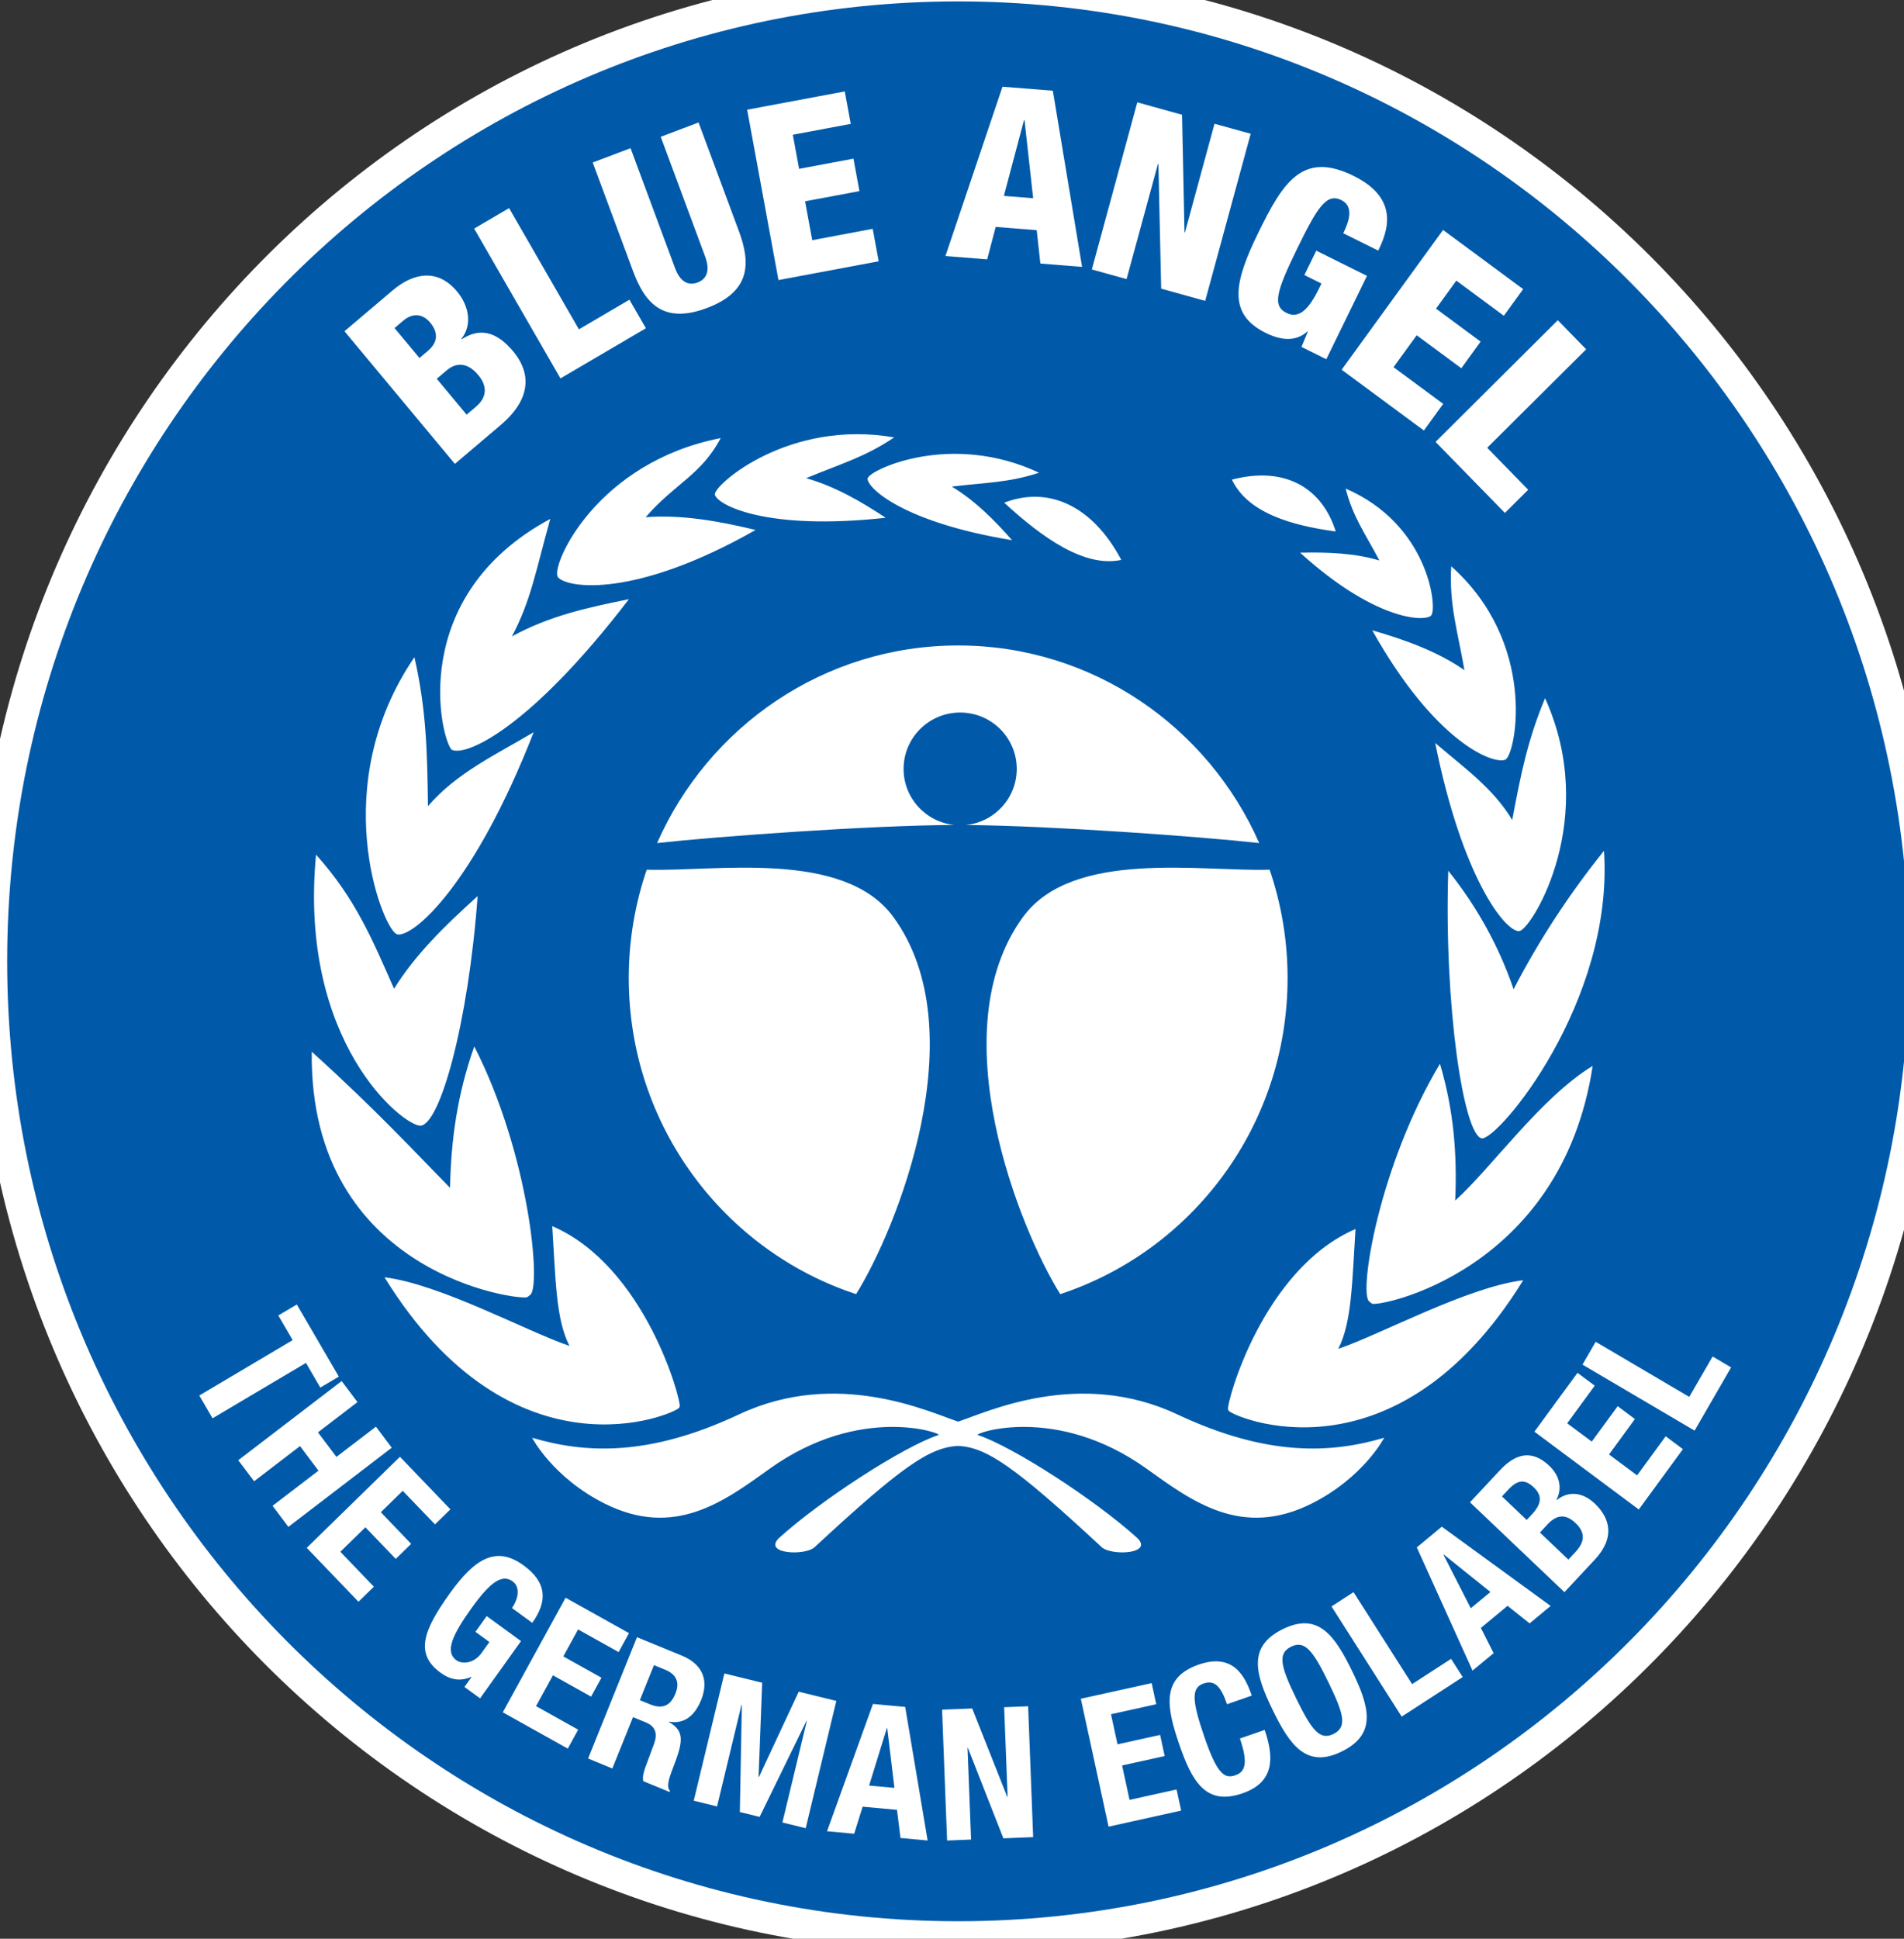 <svg width="56" height="57" xmlns="http://www.w3.org/2000/svg" xmlns:xlink="http://www.w3.org/1999/xlink" xml:space="preserve" overflow="hidden"><rect width="100%" height="100%" fill="#333333" stroke="none"/><defs><clipPath id="clip0"><rect x="41" y="313" width="56" height="57"/></clipPath></defs><g clip-path="url(#clip0)" transform="translate(-41 -313)"><path d="M58.041 29.137C58.041 45.099 45.1 58.04 29.138 58.04 13.175 58.04 0.234 45.099 0.234 29.137 0.234 13.174 13.175 0.233 29.138 0.233 45.1 0.233 58.041 13.174 58.041 29.137Z" fill="#FFFFFF" transform="matrix(0.998 -0.064 0.063 1.007 -27.526 314.018)"/><path d="M17.902 9.531 16.523 8.034 17.166 9.965Z" fill="#005AA9" transform="matrix(1 0 0 1.009 -25.743 312.101)"/><path d="M12.287 15.695C12.432 15.52 12.512 15.346 12.524 15.177 12.536 15.012 12.438 14.842 12.232 14.671 12.128 14.585 12.03 14.526 11.938 14.498 11.849 14.47 11.763 14.463 11.683 14.476 11.604 14.489 11.528 14.521 11.458 14.573 11.385 14.626 11.314 14.694 11.247 14.775L11.002 15.069 12.068 15.957 12.287 15.695Z" fill="#005AA9" transform="matrix(1 0 0 1.009 -25.743 312.101)"/><path d="M28.924 5.684C29.149 5.681 29.324 5.625 29.441 5.518 29.557 5.413 29.614 5.233 29.61 4.983 29.603 4.562 29.396 4.357 28.978 4.357L28.533 4.364 28.555 5.69 28.924 5.684Z" fill="#005AA9" transform="matrix(1 0 0 1.009 -25.743 312.101)"/><path d="M10.581 13.438C10.413 13.298 10.261 13.239 10.127 13.263 9.991 13.288 9.846 13.392 9.695 13.572L9.494 13.814 10.413 14.579 10.566 14.396C10.734 14.194 10.822 14.016 10.827 13.867 10.831 13.722 10.748 13.578 10.581 13.438Z" fill="#005AA9" transform="matrix(1 0 0 1.009 -25.743 312.101)"/><path d="M12.375 46.083 13.137 44.947 11.975 45.67Z" fill="#005AA9" transform="matrix(1 0 0 1.009 -25.743 312.101)"/><path d="M11.18 43.318C11.287 43.222 11.368 43.13 11.421 43.043 11.471 42.96 11.493 42.875 11.487 42.791 11.48 42.706 11.44 42.612 11.366 42.514L11.215 42.31 9.333 43.71 9.494 43.925C9.562 44.017 9.633 44.08 9.704 44.111 9.745 44.129 9.791 44.139 9.842 44.139L9.842 44.139C9.876 44.139 9.912 44.135 9.95 44.126 10.049 44.104 10.165 44.053 10.296 43.973 10.43 43.891 10.593 43.779 10.78 43.64 10.935 43.524 11.07 43.416 11.18 43.318Z" fill="#005AA9" transform="matrix(1 0 0 1.009 -25.743 312.101)"/><path d="M29.137 1.165C13.689 1.165 1.167 13.688 1.167 29.136 1.167 44.583 13.689 57.106 29.137 57.106 44.584 57.106 57.107 44.583 57.107 29.136 57.107 13.688 44.584 1.165 29.137 1.165ZM49.76 13.714 50.366 14.593 47.011 16.905 48.001 18.341 47.269 18.845 47.245 18.811 45.674 16.532 49.76 13.714ZM29.195 21.887C28.276 21.887 27.531 22.622 27.531 23.529 27.531 24.378 28.182 25.075 29.018 25.163 26.506 25.176 22.024 25.499 20.282 25.691 21.79 22.299 25.186 19.933 29.137 19.933 33.088 19.933 36.484 22.299 37.992 25.691 36.275 25.502 31.898 25.185 29.367 25.164 30.206 25.079 30.86 24.38 30.86 23.529 30.86 22.622 30.114 21.887 29.195 21.887ZM19.453 18.583C16.55 22.339 14.667 23.175 14.24 22.972 13.918 22.651 12.911 18.5 17.141 16.245 16.697 17.816 16.574 18.614 16.013 19.668 17.104 19.076 18.206 18.834 19.453 18.583ZM23.178 16.566C19.634 18.564 17.634 18.267 17.364 17.942L17.35 17.908C17.203 17.527 18.518 14.594 22.152 13.889 21.587 14.958 20.798 15.219 19.944 16.196 21.004 16.114 22.108 16.311 23.178 16.566ZM16.652 22.46C14.906 26.89 13.125 28.435 12.642 28.353L12.603 28.332C12.181 28.092 10.565 24.018 13.145 20.275 13.487 21.776 13.521 22.957 13.542 24.615 14.39 23.641 15.535 23.119 16.652 22.46ZM12.546 29.935C13.15 28.968 13.995 28.136 15.003 27.236 14.728 30.947 13.9 33.879 13.324 33.925 12.819 33.939 9.726 31.506 10.25 26.028 11.418 27.317 11.915 28.523 12.546 29.935ZM14.192 35.736C14.219 34.326 14.41 33.002 14.905 31.616 16.525 34.755 16.877 38.616 16.549 38.856L16.465 38.92C16.299 39.029 10.043 38.296 10.124 31.77 12.017 33.462 13.178 34.715 14.192 35.736ZM17.704 40.343C17.303 39.566 17.3 38.413 17.197 36.851 19.93 38.02 20.99 41.911 20.948 42.106L20.927 42.146C20.826 42.312 16.052 44.414 12.264 38.343 13.9 38.539 16.445 39.919 17.704 40.343ZM19.448 29.621C19.448 28.516 19.636 27.455 19.976 26.466 21.97 26.53 25.767 25.861 27.228 27.841 29.684 31.169 27.32 36.96 26.134 38.833 22.254 37.569 19.448 33.924 19.448 29.621ZM40.533 15.361C42.964 16.401 43.225 18.801 43.057 19.046L43.041 19.068C42.797 19.255 41.343 19.162 39.195 17.23 39.988 17.212 40.797 17.24 41.527 17.457 41.092 16.643 40.749 16.195 40.533 15.361ZM43.638 17.625C46.156 19.853 45.551 22.992 45.256 23.239L45.228 23.261C44.864 23.406 43.154 22.744 41.316 19.491 42.275 19.765 43.235 20.104 44.028 20.652 43.818 19.459 43.577 18.762 43.638 17.625ZM46.398 21.469C47.989 24.958 46.051 28.108 45.666 28.246L45.63 28.258C45.217 28.255 43.966 26.711 43.167 22.773 43.998 23.484 44.871 24.085 45.432 25.019 45.693 23.644 45.894 22.666 46.398 21.469ZM37.189 15.101C38.757 14.692 39.845 15.35 40.242 16.612 38.925 16.434 37.649 16.064 37.189 15.101ZM31.045 27.841C32.507 25.861 36.303 26.529 38.297 26.466 38.638 27.456 38.826 28.516 38.826 29.621 38.826 33.924 36.02 37.57 32.139 38.834 30.954 36.96 28.589 31.169 31.045 27.841ZM40.824 36.936C40.721 38.498 40.718 39.651 40.316 40.428 41.575 40.003 44.121 38.624 45.757 38.428 41.969 44.498 37.195 42.397 37.094 42.231L37.073 42.192C37.03 41.995 38.091 38.104 40.824 36.936ZM41.305 39.11 41.225 39.046C40.916 38.806 41.507 35.099 43.308 32.122 43.711 33.469 43.816 34.749 43.755 36.108 44.823 35.152 46.285 33.093 47.798 32.184 46.872 38.209 41.462 39.22 41.305 39.11ZM44.533 34.294C43.999 34.182 43.425 30.422 43.551 26.497 44.402 27.552 45.043 28.703 45.473 29.949 46.21 28.537 47.096 27.192 48.131 25.916 48.431 30.326 45.004 34.364 44.533 34.294ZM48.872 12.601 48.23 13.215 47.024 11.956 46.254 12.694 47.388 13.879 46.746 14.494 45.611 13.309 44.723 14.16 45.976 15.468 45.334 16.083 43.343 14.004 46.928 10.571 48.872 12.601ZM43.08 8.23C43.311 8.136 43.549 8.109 43.787 8.15 44.023 8.19 44.274 8.306 44.532 8.495 44.973 8.819 45.215 9.168 45.249 9.534 45.283 9.898 45.15 10.289 44.851 10.696L44.827 10.729 43.999 10.123 44.024 10.089C44.075 10.019 44.121 9.939 44.161 9.853 44.199 9.768 44.223 9.68 44.233 9.594 44.242 9.509 44.235 9.426 44.211 9.348 44.188 9.273 44.139 9.207 44.066 9.154 43.889 9.024 43.689 9.031 43.464 9.172 43.229 9.32 42.929 9.641 42.572 10.127 42.401 10.362 42.251 10.582 42.127 10.78 42.004 10.979 41.912 11.16 41.853 11.319 41.796 11.475 41.776 11.613 41.794 11.729 41.812 11.843 41.872 11.936 41.977 12.014 42.02 12.045 42.077 12.069 42.147 12.083 42.217 12.098 42.294 12.098 42.377 12.084 42.458 12.07 42.543 12.037 42.63 11.985 42.716 11.934 42.797 11.856 42.872 11.754L43.142 11.385 42.618 11.001 43.096 10.35 44.447 11.34 44.422 11.373 42.842 13.529 42.191 13.052 42.414 12.748C42.237 12.804 42.068 12.817 41.912 12.787 41.725 12.752 41.533 12.663 41.342 12.523 41.094 12.342 40.922 12.148 40.829 11.946 40.735 11.742 40.71 11.514 40.754 11.267 40.798 11.024 40.903 10.756 41.064 10.473 41.225 10.192 41.433 9.877 41.684 9.535 41.927 9.204 42.164 8.925 42.39 8.706 42.618 8.484 42.85 8.324 43.08 8.23ZM39.822 5.843 39.481 9.206 40.846 6.329 41.735 6.75 41.718 6.788 39.608 11.235 38.531 10.725 38.892 7.29 37.495 10.233 36.606 9.811 36.623 9.774 38.733 5.326 39.822 5.843ZM33.327 8.845 34.609 4.092 37.322 4.825 37.091 5.683 35.408 5.228 35.13 6.258 36.714 6.686 36.482 7.544 34.898 7.116 34.577 8.304 36.326 8.776 36.095 9.635 33.316 8.884 33.327 8.845ZM33.935 17.439C32.86 17.67 31.619 16.802 30.491 15.773 31.744 15.292 33.062 15.806 33.935 17.439ZM28.949 15.302C29.636 15.713 30.205 16.282 30.722 16.864 27.527 16.346 26.466 15.346 26.471 15.07L26.481 15.047C26.59 14.795 28.94 13.701 31.516 14.899 30.616 15.189 29.977 15.181 28.949 15.302ZM29.352 3.544C29.753 3.544 30.072 3.647 30.303 3.851 30.542 4.061 30.667 4.388 30.674 4.822 30.68 5.156 30.615 5.435 30.483 5.65 30.372 5.831 30.206 5.961 29.99 6.038 30.173 6.08 30.315 6.152 30.413 6.254 30.535 6.382 30.613 6.589 30.645 6.869 30.656 6.962 30.665 7.062 30.671 7.169 30.677 7.276 30.684 7.395 30.691 7.528 30.703 7.783 30.721 7.982 30.741 8.118 30.767 8.24 30.82 8.322 30.901 8.365L30.923 8.376 30.925 8.483 29.796 8.501 29.784 8.484C29.729 8.412 29.693 8.327 29.677 8.232 29.661 8.142 29.65 8.048 29.644 7.951L29.602 7.015C29.59 6.834 29.543 6.691 29.46 6.59 29.383 6.496 29.252 6.448 29.07 6.448L28.567 6.456 28.601 8.521 27.534 8.538 27.454 3.575 29.352 3.544ZM24.665 15.058C25.514 15.297 26.284 15.739 27.004 16.211 23.476 16.596 22.057 15.835 21.98 15.538L21.983 15.511C22.023 15.208 24.177 13.342 27.256 13.87 26.391 14.446 25.716 14.625 24.665 15.058ZM26.06 3.688 26.214 4.563 24.497 4.866 24.682 5.916 26.298 5.631 26.453 6.507 24.837 6.791 25.05 8.003 26.835 7.689 26.989 8.564 24.154 9.064 23.293 4.175 26.06 3.688ZM19.8 5.277 20.975 8.516C21.016 8.63 21.061 8.732 21.11 8.82 21.157 8.906 21.213 8.977 21.275 9.029 21.335 9.08 21.405 9.113 21.483 9.127 21.561 9.14 21.651 9.129 21.751 9.093 21.855 9.055 21.932 9.006 21.981 8.946 22.03 8.887 22.061 8.817 22.076 8.739 22.089 8.659 22.087 8.569 22.068 8.473 22.049 8.373 22.018 8.265 21.977 8.153L20.802 4.913 21.805 4.55 22.98 7.789C23.087 8.084 23.134 8.348 23.122 8.573 23.11 8.799 23.052 8.997 22.953 9.164 22.853 9.329 22.718 9.467 22.552 9.572 22.388 9.675 22.209 9.763 22.019 9.832 21.829 9.901 21.636 9.951 21.446 9.981 21.379 9.991 21.312 9.996 21.246 9.996 21.122 9.996 21 9.978 20.883 9.94 20.701 9.883 20.53 9.769 20.375 9.601 20.221 9.435 20.085 9.192 19.972 8.88L18.797 5.641 19.8 5.277ZM16.54 6.802 20.193 10.41 19.235 10.975 18.516 10.201 17.454 10.827 17.785 11.831 16.827 12.396 15.437 7.453 16.54 6.802ZM12.188 9.857 14.828 12.961 16.156 11.831 16.732 12.508 14.592 14.329 11.376 10.548 12.188 9.857ZM9.272 12.819C9.402 12.664 9.54 12.53 9.683 12.424 9.828 12.316 9.981 12.244 10.139 12.209 10.297 12.174 10.465 12.183 10.637 12.234 10.808 12.285 10.987 12.388 11.169 12.54 11.377 12.713 11.518 12.914 11.586 13.136 11.644 13.322 11.64 13.516 11.575 13.714 11.757 13.581 11.957 13.513 12.173 13.513L12.184 13.513C12.445 13.516 12.709 13.627 12.967 13.842 13.117 13.966 13.245 14.106 13.347 14.258 13.451 14.412 13.516 14.582 13.539 14.764 13.562 14.945 13.541 15.14 13.475 15.343 13.409 15.546 13.281 15.762 13.095 15.985L12.005 17.293 8.191 14.117 9.272 12.819ZM9.933 44.869C9.785 44.869 9.644 44.833 9.513 44.763 9.362 44.682 9.213 44.544 9.071 44.353L8.391 43.44 11.227 41.33 11.933 42.279C12.08 42.477 12.168 42.665 12.194 42.837 12.221 43.01 12.198 43.179 12.126 43.34 12.056 43.497 11.944 43.653 11.792 43.802 11.644 43.949 11.464 44.101 11.259 44.253 11.016 44.434 10.79 44.579 10.586 44.684 10.38 44.79 10.187 44.851 10.013 44.866 9.986 44.868 9.959 44.869 9.933 44.869ZM11.589 47.259 12.003 46.637 11.41 46.024 10.774 46.417 10.21 45.834 13.4 44.048 14.043 44.712 12.154 47.843 11.589 47.259ZM16.173 47.16C16.139 47.291 16.068 47.423 15.962 47.555L15.875 47.663 15.292 47.192 15.318 47.16C15.415 47.039 15.47 46.929 15.479 46.832 15.488 46.74 15.447 46.659 15.352 46.583 15.296 46.538 15.244 46.508 15.195 46.495 15.147 46.482 15.102 46.48 15.062 46.488 15.021 46.496 14.983 46.514 14.95 46.54 14.913 46.569 14.88 46.602 14.849 46.64 14.787 46.716 14.752 46.794 14.742 46.87 14.733 46.946 14.765 47.052 14.837 47.184L15.11 47.702C15.178 47.832 15.225 47.951 15.252 48.055 15.278 48.161 15.289 48.261 15.282 48.353 15.275 48.445 15.25 48.535 15.208 48.619 15.168 48.702 15.113 48.786 15.044 48.871 14.811 49.16 14.552 49.307 14.275 49.307L14.266 49.307C13.989 49.303 13.697 49.179 13.397 48.938 13.084 48.685 12.912 48.431 12.886 48.181 12.861 47.932 12.952 47.675 13.159 47.419L13.272 47.278 13.878 47.767 13.789 47.878C13.74 47.938 13.7 47.998 13.67 48.055 13.642 48.108 13.627 48.161 13.627 48.212 13.626 48.262 13.639 48.313 13.666 48.364 13.694 48.416 13.741 48.47 13.807 48.522 13.882 48.583 13.968 48.613 14.068 48.613 14.168 48.613 14.256 48.562 14.339 48.459 14.385 48.402 14.416 48.347 14.434 48.295 14.451 48.244 14.455 48.189 14.447 48.13 14.438 48.07 14.415 48.001 14.379 47.927 14.341 47.85 14.29 47.76 14.225 47.659 14.136 47.521 14.066 47.389 14.015 47.269 13.965 47.147 13.935 47.027 13.927 46.911 13.919 46.794 13.937 46.678 13.979 46.567 14.02 46.457 14.088 46.344 14.179 46.23 14.4 45.956 14.646 45.811 14.911 45.799 15.174 45.787 15.441 45.89 15.706 46.104 15.829 46.203 15.933 46.309 16.015 46.42 16.098 46.532 16.154 46.652 16.182 46.776 16.21 46.9 16.207 47.03 16.173 47.16ZM18.459 51.502C18.332 51.602 18.198 51.667 18.062 51.693 18.007 51.703 17.952 51.708 17.898 51.708 17.816 51.708 17.733 51.696 17.652 51.673 17.519 51.635 17.388 51.581 17.261 51.513 17.135 51.445 17.017 51.366 16.911 51.279 16.803 51.19 16.72 51.082 16.664 50.958 16.608 50.834 16.588 50.688 16.603 50.525 16.619 50.363 16.683 50.176 16.796 49.968L17.959 47.813 18.644 48.182 17.481 50.337C17.441 50.412 17.408 50.484 17.385 50.55 17.362 50.615 17.351 50.675 17.353 50.731 17.354 50.785 17.369 50.836 17.398 50.881 17.426 50.927 17.473 50.968 17.537 51.002 17.6 51.036 17.657 51.054 17.707 51.054 17.769 51.051 17.818 51.036 17.864 51.008 17.912 50.978 17.957 50.936 17.998 50.882 18.041 50.825 18.083 50.759 18.123 50.684L19.287 48.529 19.972 48.899 18.808 51.054C18.702 51.251 18.584 51.401 18.459 51.502ZM22.089 53.494 21.412 53.248 22.254 50.929 20.895 53.061 20.324 52.853 20.65 50.347 19.808 52.666 19.131 52.42 20.337 49.097 21.38 49.476 21.033 51.792 22.257 49.795 23.296 50.172 22.089 53.494ZM25.876 54.269 25.042 54.119 25.099 51.785 24.34 53.993 23.506 53.843 23.497 50.25 24.237 50.383 24.168 52.765 24.953 50.512 25.679 50.642 25.631 53.027 26.395 50.771 27.135 50.904 25.876 54.269ZM29.365 51.592 28.133 51.547 28.107 52.277 29.266 52.319 29.242 52.971 28.083 52.929 28.052 53.775 29.332 53.821 29.308 54.474 27.25 54.399 27.379 50.866 29.389 50.94 29.365 51.592ZM30.035 54.451 29.782 50.926 30.559 50.87 30.765 53.744 31.994 53.656 32.041 54.307 30.035 54.451ZM33.573 54.061 32.805 54.186 32.798 54.145 32.342 51.342 31.597 51.464 31.492 50.819 33.749 50.451 33.855 51.095 33.11 51.217 33.573 54.061ZM33.356 46.205C30.778 43.834 29.968 43.299 29.137 43.255 28.306 43.299 27.495 43.834 24.918 46.205 24.628 46.471 23.352 46.402 23.887 45.924 25.126 44.814 27.534 43.273 28.561 42.937 28.688 42.896 26.265 42.025 23.592 43.921 22.269 44.859 20.804 45.965 18.734 44.934 17.213 44.177 16.606 43.018 16.606 43.018 18.148 43.469 20.015 43.584 22.692 42.338 25.588 40.989 28.309 42.281 29.137 42.548 29.964 42.281 32.685 40.989 35.582 42.338 38.258 43.584 40.126 43.469 41.667 43.018 41.667 43.018 41.06 44.177 39.539 44.934 37.469 45.965 36.005 44.859 34.681 43.921 32.009 42.025 29.585 42.896 29.713 42.937 30.74 43.273 33.147 44.814 34.387 45.924 34.921 46.402 33.646 46.471 33.356 46.205ZM34.884 53.811 34.733 53.273 35.3 50.7 34.186 51.014 34.009 50.385 36.001 49.824 36.158 50.381 36.155 50.391 35.567 52.94 36.801 52.593 36.978 53.221 34.884 53.811ZM37.691 52.968 36.355 49.696 38.216 48.935 38.463 49.539 37.322 50.005 37.598 50.681 38.672 50.242 38.919 50.847 37.845 51.286 38.165 52.069 39.351 51.584 39.598 52.189 37.691 52.968ZM40.25 51.852 38.627 48.713 39.319 48.355 39.337 48.392 40.942 51.495 40.25 51.852ZM43.136 50.103C43.051 50.246 42.908 50.382 42.711 50.508 42.487 50.653 42.281 50.733 42.099 50.747 42.075 50.748 42.051 50.749 42.028 50.749 41.871 50.749 41.721 50.709 41.581 50.629 41.423 50.538 41.27 50.404 41.129 50.23 40.989 50.058 40.846 49.858 40.703 49.636 40.562 49.417 40.44 49.204 40.34 49.005 40.24 48.803 40.179 48.608 40.163 48.426 40.146 48.242 40.18 48.065 40.266 47.9 40.351 47.736 40.508 47.58 40.733 47.435 40.946 47.298 41.141 47.223 41.312 47.212 41.484 47.203 41.637 47.232 41.77 47.301 41.901 47.369 42.015 47.462 42.111 47.577 42.204 47.689 42.287 47.799 42.355 47.906L42.377 47.94 41.723 48.362 41.701 48.327C41.568 48.122 41.448 47.988 41.342 47.928 41.243 47.871 41.137 47.882 41.017 47.959 40.953 48 40.91 48.052 40.892 48.112 40.872 48.174 40.876 48.254 40.903 48.352 40.932 48.454 40.986 48.58 41.065 48.725 41.145 48.873 41.252 49.052 41.384 49.256 41.524 49.473 41.646 49.646 41.746 49.77 41.846 49.892 41.934 49.981 42.01 50.033 42.075 50.078 42.134 50.1 42.185 50.1L42.198 50.1C42.255 50.096 42.312 50.075 42.368 50.039 42.416 50.009 42.454 49.972 42.484 49.931 42.512 49.892 42.526 49.839 42.525 49.775 42.523 49.707 42.501 49.62 42.461 49.516 42.418 49.41 42.347 49.278 42.248 49.125L42.226 49.09 42.88 48.669 42.902 48.703C43.005 48.862 43.09 49.023 43.157 49.18 43.225 49.341 43.261 49.5 43.263 49.654 43.265 49.808 43.222 49.96 43.136 50.103ZM45.458 48.387 44.473 47.212 43.914 47.682 44.899 48.856 44.302 49.356 42.031 46.648 42.628 46.148 43.476 47.159 44.035 46.69 43.188 45.678 43.784 45.178 46.055 47.887 45.458 48.387ZM46.7 47.262 46.67 47.234 44.123 44.843 45.5 43.377 45.976 43.823 45.132 44.722 45.664 45.222 46.458 44.376 46.934 44.822 46.141 45.669 46.757 46.248 47.634 45.313 48.11 45.76 46.7 47.262ZM49.499 43.953 47.221 43.264 49.032 44.59 48.606 45.172 48.573 45.147 45.755 43.083 46.271 42.379 48.502 43.046 46.732 41.749 47.157 41.168 47.19 41.192 50.009 43.257 49.499 43.953Z" fill="#005AA9" transform="matrix(1 0 0 1.009 -25.743 312.101)"/><path d="M123.83 28.903C123.83 44.866 110.89 57.807 94.927 57.807 78.964 57.807 66.024 44.866 66.024 28.903 66.024 12.94 78.964-0 94.927-0 110.89-0 123.83 12.94 123.83 28.903Z" fill="#FFFFFF" transform="matrix(0.998 -0.064 0.063 1.007 -27.38 318.211)"/><path d="M80.743 12.741C81.111 12.431 81.04 12.094 80.812 11.823 80.494 11.444 80.163 11.446 79.881 11.682L79.589 11.928 80.467 12.973 80.743 12.741Z" fill="#005AA9" transform="matrix(1 0 0 1.009 -25.743 312.101)"/><path d="M78.602 10.236 78.347 10.45 79.08 11.322 79.329 11.113C79.643 10.849 79.623 10.561 79.39 10.285 79.222 10.085 78.932 9.959 78.602 10.236Z" fill="#005AA9" transform="matrix(1 0 0 1.009 -25.743 312.101)"/><path d="M96.876 4.391 96.861 4.39 96.269 6.599 97.13 6.667Z" fill="#005AA9" transform="matrix(1 0 0 1.009 -25.743 312.101)"/><path d="M104.715 48.873C104.307 49.074 104.415 49.462 104.865 50.378 105.318 51.298 105.557 51.615 105.965 51.415 106.373 51.215 106.267 50.831 105.815 49.911 105.364 48.995 105.122 48.673 104.715 48.873Z" fill="#005AA9" transform="matrix(1 0 0 1.009 -25.743 312.101)"/><path d="M94.924 0.932C79.477 0.932 66.954 13.455 66.954 28.902 66.954 44.35 79.477 56.873 94.924 56.873 110.372 56.873 122.894 44.35 122.894 28.902 122.894 13.455 110.372 0.932 94.924 0.932ZM110.321 34.06C109.787 33.949 109.213 30.189 109.339 26.263 110.19 27.318 110.83 28.469 111.261 29.716 111.998 28.304 112.884 26.959 113.919 25.682 114.218 30.092 110.792 34.131 110.321 34.06ZM95.5 42.704C96.527 43.04 98.935 44.581 100.174 45.69 100.709 46.169 99.433 46.238 99.143 45.971 96.565 43.601 95.755 43.065 94.924 43.022 94.093 43.065 93.283 43.601 90.705 45.971 90.415 46.238 89.139 46.169 89.674 45.69 90.913 44.581 93.321 43.04 94.348 42.704 94.475 42.663 92.052 41.792 89.38 43.688 88.057 44.626 86.592 45.731 84.521 44.7 83.001 43.943 82.393 42.785 82.393 42.785 83.935 43.235 85.802 43.351 88.479 42.104 91.376 40.755 94.097 42.047 94.924 42.315 95.752 42.047 98.473 40.755 101.369 42.104 104.046 43.351 105.913 43.235 107.455 42.785 107.455 42.785 106.848 43.943 105.327 44.7 103.257 45.731 101.792 44.626 100.468 43.688 97.796 41.792 95.373 42.663 95.5 42.704ZM82.985 36.618C85.717 37.786 86.777 41.677 86.735 41.873L86.715 41.913C86.614 42.078 81.839 44.18 78.052 38.11 79.688 38.306 82.233 39.685 83.492 40.109 83.09 39.332 83.087 38.179 82.985 36.618ZM80.028 22.738C79.706 22.418 78.699 18.267 82.928 16.011 82.485 17.582 82.361 18.38 81.8 19.435 82.891 18.842 83.993 18.601 85.241 18.35 82.338 22.105 80.455 22.941 80.028 22.738ZM82.439 22.227C80.694 26.657 78.912 28.201 78.429 28.119L78.39 28.098C77.968 27.858 76.353 23.784 78.932 20.041 79.275 21.542 79.309 22.724 79.33 24.381 80.177 23.407 81.322 22.885 82.439 22.227ZM88.966 16.333C85.422 18.331 83.422 18.034 83.152 17.709L83.138 17.675C82.99 17.294 84.306 14.361 87.94 13.656 87.375 14.725 86.586 14.985 85.732 15.962 86.791 15.88 87.896 16.077 88.966 16.333ZM94.737 15.069C95.423 15.48 95.993 16.048 96.509 16.631 93.315 16.113 92.254 15.113 92.259 14.837L92.269 14.814C92.377 14.562 94.728 13.467 97.304 14.666 96.403 14.956 95.765 14.948 94.737 15.069ZM99.722 17.206C98.647 17.436 97.406 16.568 96.279 15.539 97.532 15.058 98.849 15.573 99.722 17.206ZM103.779 25.457C102.063 25.268 97.686 24.952 95.155 24.93 95.993 24.845 96.647 24.146 96.647 23.296 96.647 22.389 95.902 21.653 94.983 21.653 94.064 21.653 93.319 22.389 93.319 23.296 93.319 24.144 93.97 24.842 94.806 24.929 92.293 24.942 87.812 25.265 86.069 25.457 87.577 22.066 90.973 19.699 94.924 19.699 98.875 19.699 102.271 22.066 103.779 25.457ZM106.321 15.127C108.752 16.167 109.013 18.568 108.845 18.813L108.829 18.834C108.585 19.021 107.131 18.929 104.982 16.996 105.776 16.978 106.585 17.006 107.314 17.223 106.88 16.41 106.537 15.961 106.321 15.127ZM109.426 17.391C111.944 19.62 111.338 22.759 111.043 23.006L111.016 23.028C110.651 23.172 108.942 22.511 107.103 19.257 108.062 19.532 109.023 19.871 109.815 20.419 109.605 19.226 109.365 18.529 109.426 17.391ZM112.186 21.235C113.777 24.724 111.838 27.875 111.454 28.013L111.418 28.024C111.005 28.022 109.754 26.477 108.955 22.54 109.786 23.25 110.659 23.852 111.22 24.785 111.48 23.41 111.682 22.433 112.186 21.235ZM102.976 14.867C104.545 14.459 105.632 15.116 106.03 16.378 104.713 16.201 103.437 15.831 102.976 14.867ZM104.613 29.388C104.613 33.691 101.807 37.336 97.926 38.6 96.742 36.727 94.377 30.936 96.833 27.608 98.294 25.628 102.09 26.296 104.085 26.233 104.426 27.222 104.613 28.283 104.613 29.388ZM91.922 38.6C88.041 37.336 85.236 33.691 85.236 29.388 85.236 28.283 85.423 27.222 85.764 26.233 87.758 26.296 91.554 25.627 93.016 27.608 95.472 30.935 93.107 36.726 91.922 38.6ZM102.881 41.997 102.861 41.958C102.818 41.762 103.879 37.871 106.611 36.703 106.509 38.264 106.505 39.417 106.104 40.194 107.363 39.77 109.908 38.391 111.544 38.195 107.757 44.265 102.983 42.163 102.881 41.997ZM107.093 38.877 107.013 38.813C106.703 38.573 107.295 34.866 109.095 31.888 109.498 33.236 109.604 34.516 109.543 35.874 110.611 34.919 112.072 32.86 113.586 31.951 112.66 37.976 107.249 38.987 107.093 38.877ZM113.395 11.069 110.484 13.938 111.69 15.162 111.005 15.837 108.965 13.767 112.561 10.222 113.395 11.069ZM111.542 9.316 110.974 10.092 109.576 9.068 108.979 9.884 110.291 10.845 109.723 11.621 108.411 10.66 107.729 11.59 109.19 12.659 108.622 13.435 106.203 11.664 109.186 7.591 111.542 9.316ZM106.567 6.022C107.944 6.7 107.532 7.679 107.279 8.193L106.251 7.687C106.395 7.395 106.591 6.917 106.198 6.723 105.76 6.507 105.491 6.926 104.897 8.132 104.288 9.369 104.155 9.8 104.58 10.009 104.941 10.187 105.231 9.92 105.537 9.298L105.609 9.152 105.107 8.905 105.457 8.195 106.948 8.929 105.752 11.359 105.022 10.999 105.209 10.556 105.197 10.549C104.832 10.874 104.376 10.792 103.963 10.588 102.828 10.029 103.053 9.092 103.75 7.677 104.481 6.193 105.057 5.278 106.567 6.022ZM100.193 3.873 101.509 4.235 101.581 7.657 101.595 7.661 102.464 4.497 103.528 4.789 102.19 9.658 100.895 9.302 100.814 5.671 100.8 5.668 99.878 9.023 98.856 8.742 100.193 3.873ZM96.228 3.418 97.709 3.534 98.569 8.667 97.342 8.57 97.234 7.597 96.028 7.503 95.777 8.448 94.55 8.351 96.228 3.418ZM90.453 14.824C91.301 15.063 92.072 15.505 92.792 15.978 89.264 16.363 87.845 15.602 87.768 15.305L87.771 15.277C87.81 14.975 89.965 13.109 93.043 13.636 92.179 14.213 91.504 14.392 90.453 14.824ZM91.589 3.555 91.765 4.501 90.061 4.817 90.246 5.811 91.845 5.514 92.02 6.46 90.421 6.757 90.632 7.89 92.411 7.559 92.587 8.505 89.639 9.052 88.718 4.088 91.589 3.555ZM85.289 5.209 86.596 8.7C86.734 9.071 86.962 9.235 87.26 9.123 87.558 9.011 87.622 8.738 87.483 8.367L86.176 4.877 87.289 4.46 88.475 7.626C88.822 8.553 88.83 9.381 87.538 9.865 86.246 10.348 85.709 9.719 85.362 8.792L84.176 5.626 85.289 5.209ZM81.716 6.955 83.77 10.488 85.256 9.624 85.74 10.456 83.227 11.917 80.689 7.552 81.716 6.955ZM78.287 9.356C78.947 8.801 79.645 8.741 80.186 9.385 80.564 9.835 80.621 10.387 80.312 10.766L80.321 10.777C80.644 10.579 81.177 10.344 81.841 11.135 82.223 11.589 82.541 12.375 81.464 13.28L80.122 14.408 76.874 10.543 78.287 9.356ZM76.038 25.794C77.206 27.083 77.703 28.29 78.333 29.702 78.938 28.735 79.782 27.903 80.791 27.003 80.516 30.714 79.687 33.646 79.112 33.692 78.607 33.705 75.514 31.272 76.038 25.794ZM79.98 35.503C80.007 34.093 80.197 32.768 80.692 31.383 82.312 34.522 82.665 38.382 82.337 38.623L82.252 38.687C82.087 38.796 75.831 38.063 75.912 31.537 77.805 33.229 78.966 34.482 79.98 35.503ZM72.605 41.554 75.351 39.94 74.929 39.221 75.473 38.902 76.708 41.003 76.164 41.323 75.742 40.604 72.995 42.218 72.605 41.554ZM74.76 44.768 76.11 43.744 75.567 43.028 74.217 44.053 73.751 43.44 76.792 41.133 77.257 41.746 76.095 42.628 76.638 43.343 77.8 42.462 78.265 43.075 75.225 45.382 74.76 44.768ZM78.383 46.315 77.49 45.394 76.753 46.107 77.739 47.125 77.286 47.563 75.765 45.993 78.506 43.339 79.99 44.871 79.537 45.309 78.588 44.331 77.944 44.955 78.836 45.877 78.383 46.315ZM80.403 50.046 80.61 49.76 80.601 49.754C80.279 49.89 79.991 49.841 79.701 49.632 78.934 49.078 79.195 48.397 79.968 47.326 80.718 46.286 81.346 45.929 82.143 46.504 82.828 46.998 82.852 47.549 82.398 48.178L81.8 47.746C81.966 47.517 82.071 47.151 81.82 46.97 81.517 46.751 81.171 46.975 80.614 47.746 80.076 48.492 79.807 49.01 80.167 49.269 80.314 49.376 80.668 49.387 80.909 49.053L81.137 48.737 80.726 48.44 81.057 47.981 82.067 48.71 80.863 50.378 80.403 50.046ZM83.443 51.843 81.531 50.785 83.378 47.446 85.243 48.478 84.938 49.03 83.746 48.37 83.311 49.156 84.433 49.777 84.128 50.328 83.006 49.707 82.509 50.605 83.748 51.291 83.443 51.843ZM86.547 52.378C86.401 52.751 86.343 52.952 86.448 53.076L86.436 53.106 85.663 52.792C85.635 52.665 85.674 52.525 85.725 52.384L85.982 51.698C86.085 51.416 86.029 51.198 85.742 51.081L85.361 50.926 84.753 52.422 84.04 52.131 85.478 48.596 86.794 49.132C87.379 49.37 87.61 49.822 87.365 50.426 87.173 50.896 86.856 51.136 86.421 51.057L86.417 51.067C86.876 51.329 86.841 51.627 86.547 52.378ZM89.755 53.995 90.474 51.034 90.464 51.032 89.085 53.832 88.503 53.691 88.562 50.57 88.552 50.567 87.833 53.528 87.147 53.361 88.048 49.653 89.16 49.923 89.054 52.669 89.064 52.672 90.235 50.184 91.341 50.453 90.44 54.162 89.755 53.995ZM93.228 54.447 93.125 53.627 92.114 53.535 91.866 54.323 91.068 54.251 92.418 50.542 93.366 50.628 94.026 54.52 93.228 54.447ZM96.254 54.457 95.211 51.823 95.2 51.823 95.304 54.493 94.599 54.521 94.451 50.708 95.337 50.673 96.368 53.248 96.379 53.248 96.277 50.637 96.982 50.609 97.13 54.422 96.254 54.457ZM99.348 54.117 98.532 50.39 100.615 49.934 100.75 50.55 99.419 50.841 99.611 51.718 100.864 51.444 100.999 52.06 99.746 52.334 99.965 53.337 101.348 53.034 101.483 53.649 99.348 54.117ZM103.293 53.144C102.201 53.522 101.796 52.791 101.418 51.694 101.039 50.598 100.906 49.772 101.998 49.395 103.038 49.036 103.378 49.773 103.559 50.298L102.832 50.55C102.65 50.024 102.465 49.834 102.137 49.947 101.768 50.074 101.81 50.472 102.162 51.493 102.539 52.585 102.759 52.73 103.072 52.621 103.335 52.53 103.48 52.328 103.211 51.549L103.939 51.298C104.208 52.076 104.248 52.815 103.293 53.144ZM106.215 51.923C105.179 52.433 104.686 51.758 104.174 50.717 103.663 49.677 103.429 48.874 104.465 48.365 105.501 47.856 105.993 48.531 106.505 49.571 107.017 50.612 107.251 51.414 106.215 51.923ZM107.969 50.911 105.905 47.7 106.553 47.284 108.276 49.964 109.422 49.227 109.764 49.758 107.969 50.911ZM111.731 48.194 111.083 47.682 110.298 48.326 110.673 49.062 110.053 49.57 108.414 45.98 109.149 45.376 112.35 47.685 111.731 48.194ZM113.647 46.338 112.756 47.284 109.978 44.666 110.861 43.729C111.294 43.27 111.777 43.1 112.31 43.602 112.609 43.885 112.703 44.245 112.521 44.594L112.529 44.602C112.861 44.335 113.281 44.356 113.651 44.705 114.087 45.115 114.263 45.685 113.647 46.338ZM114.943 44.875 111.873 42.608 113.14 40.893 113.647 41.267 112.837 42.364 113.56 42.897 114.322 41.865 114.829 42.24 114.067 43.272 114.893 43.881 115.734 42.742 116.241 43.117 114.943 44.875ZM113.287 40.654 113.675 39.989 116.427 41.594 117.114 40.417 117.658 40.735 116.584 42.577 113.287 40.654Z" fill="#005AA9" transform="matrix(1 0 0 1.009 -25.743 312.101)"/><path d="M112.262 45.306 112.035 45.547 112.871 46.335 113.077 46.117C113.329 45.849 113.405 45.574 113.082 45.27 112.759 44.966 112.493 45.06 112.262 45.306Z" fill="#005AA9" transform="matrix(1 0 0 1.009 -25.743 312.101)"/><path d="M92.827 51.245 92.305 52.92 93.049 52.987 92.838 51.246Z" fill="#005AA9" transform="matrix(1 0 0 1.009 -25.743 312.101)"/><path d="M86.609 50.239C86.742 49.913 86.636 49.679 86.314 49.548L85.977 49.411 85.562 50.431 85.859 50.552C86.201 50.691 86.454 50.621 86.609 50.239Z" fill="#005AA9" transform="matrix(1 0 0 1.009 -25.743 312.101)"/><path d="M110.579 47.279 109.206 46.187 109.198 46.194 110.001 47.753Z" fill="#005AA9" transform="matrix(1 0 0 1.009 -25.743 312.101)"/><path d="M111.109 44.292 110.918 44.494 111.646 45.18 111.796 45.02C112.086 44.713 112.113 44.474 111.852 44.228 111.587 43.979 111.369 44.016 111.109 44.292Z" fill="#005AA9" transform="matrix(1 0 0 1.009 -25.743 312.101)"/></g></svg>